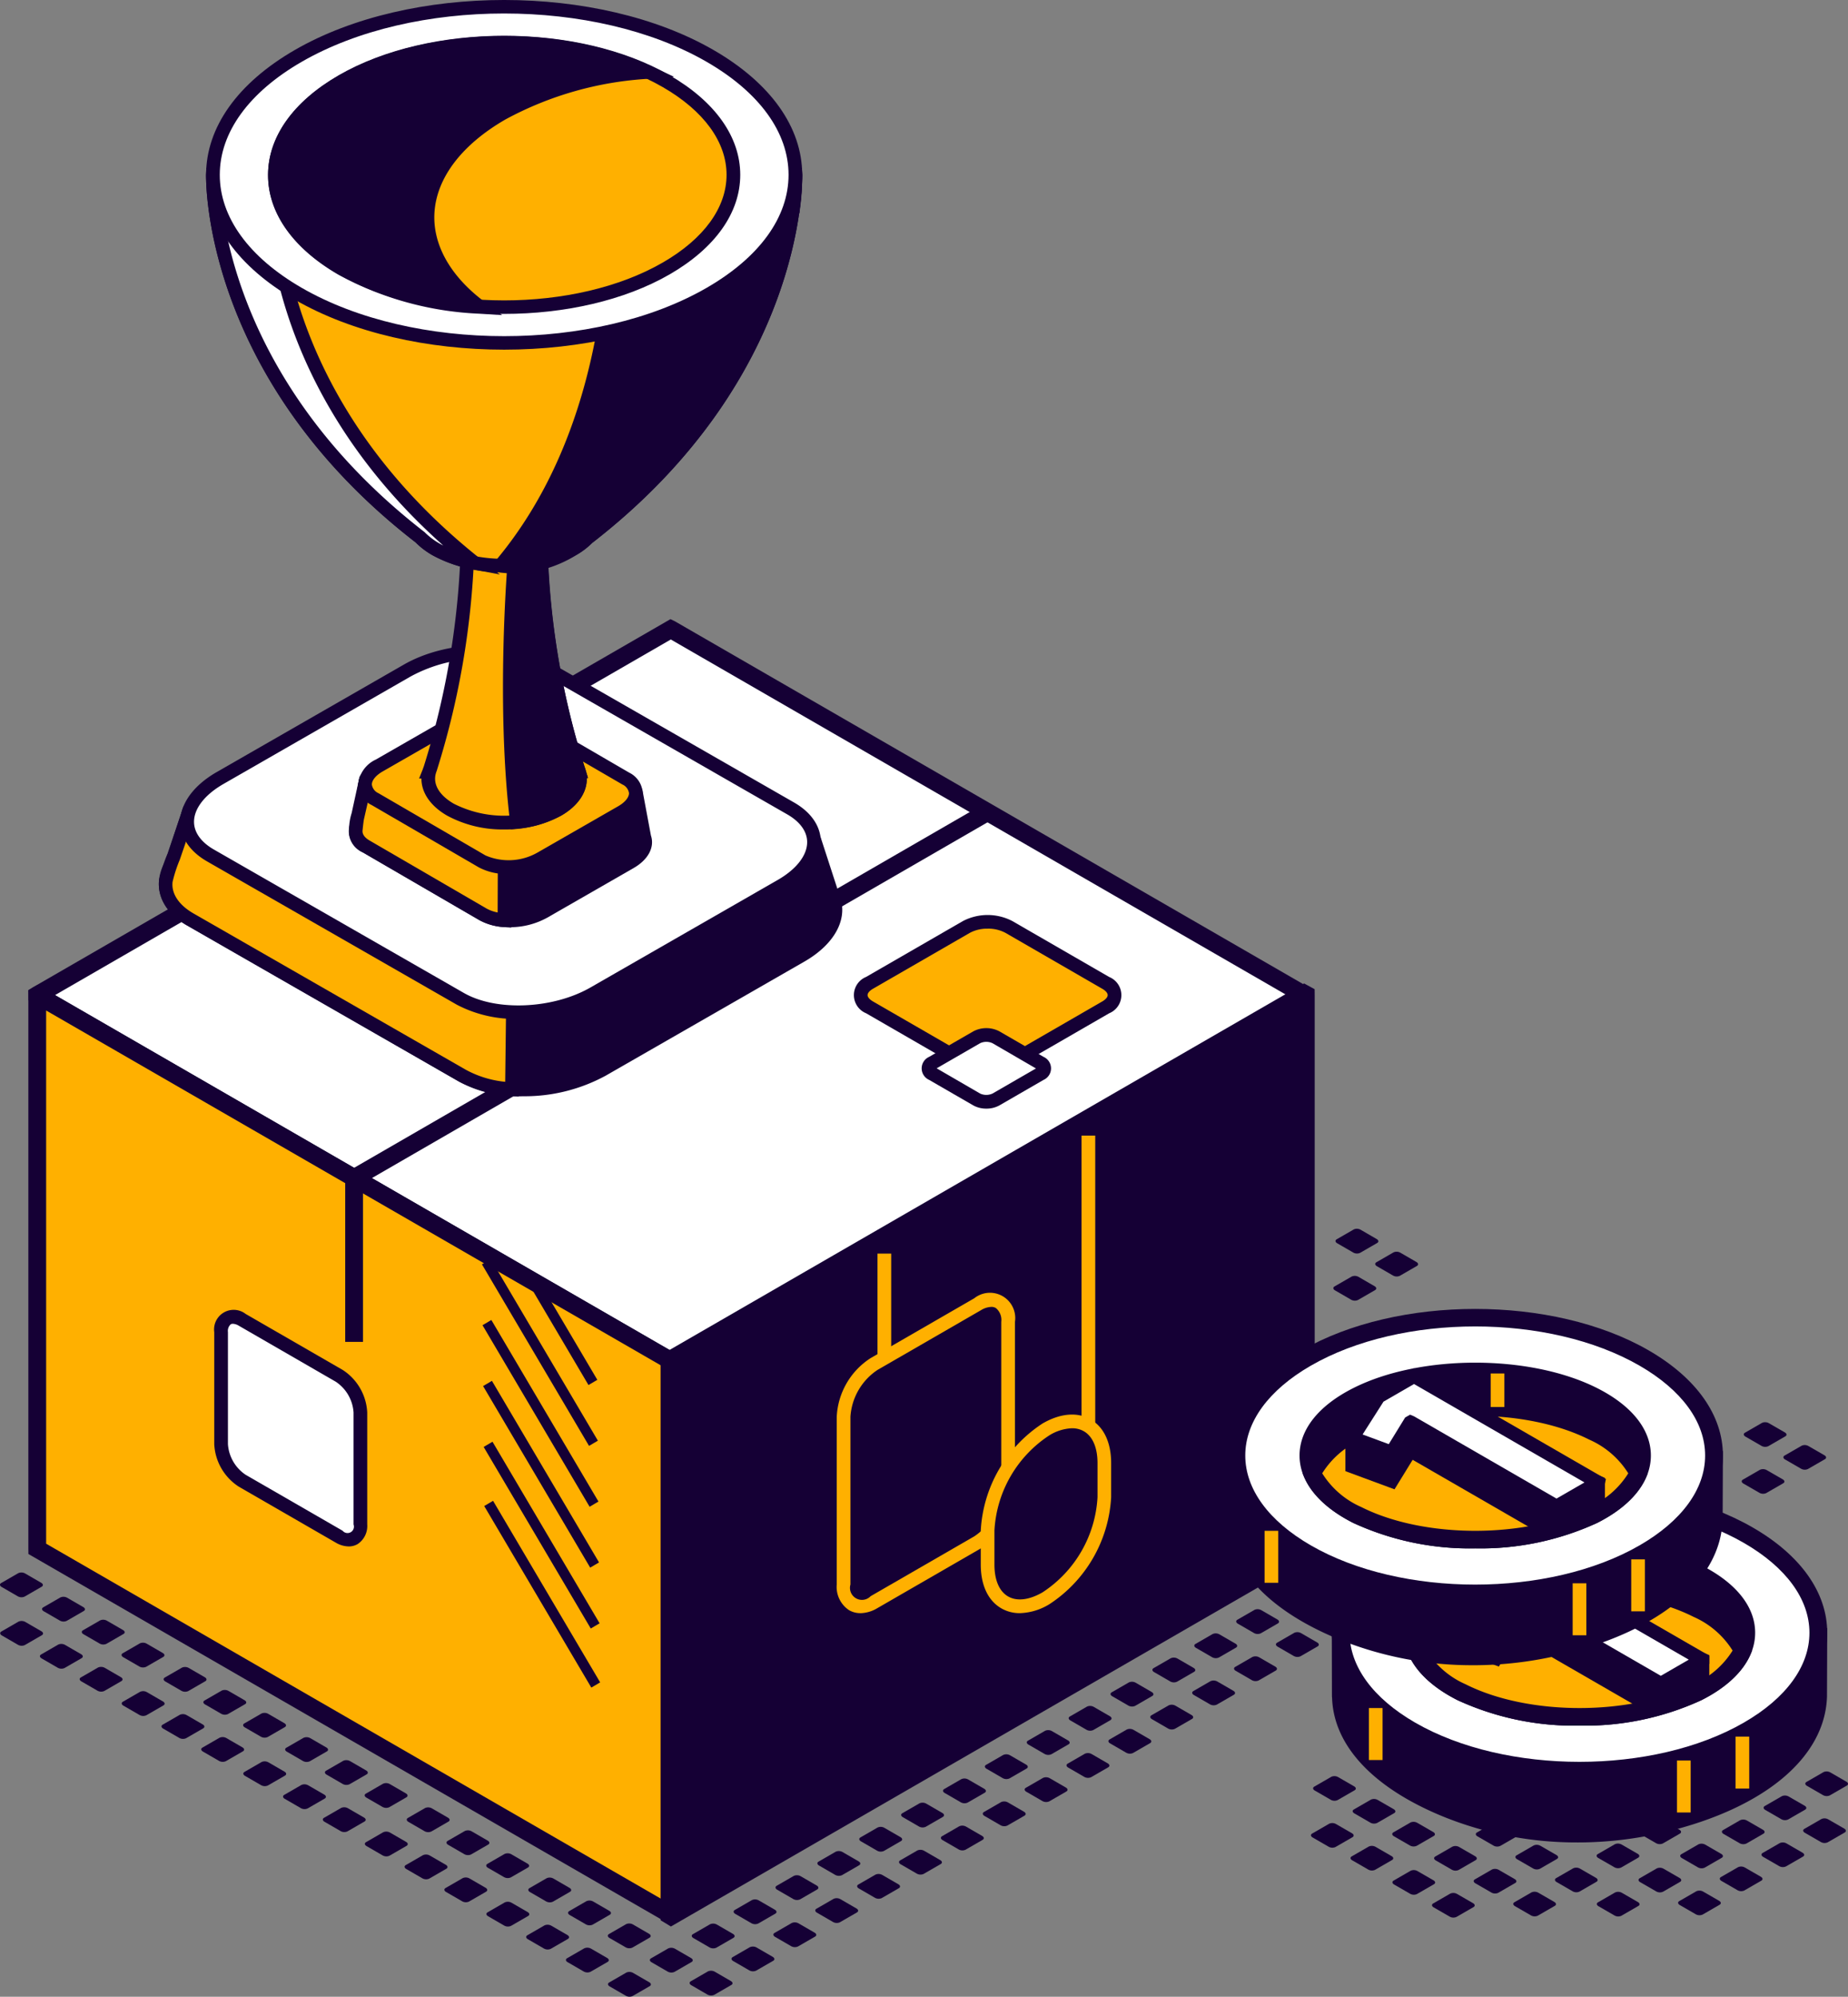 <svg id="Group_1069" data-name="Group 1069" xmlns="http://www.w3.org/2000/svg" xmlns:xlink="http://www.w3.org/1999/xlink" width="237.944" height="257.042" viewBox="0 0 237.944 257.042">
  <rect x="0" y="0" width="237.944" height="257.042" fill="#808080" stroke="none"/>
  <defs>
    <clipPath id="clip-path">
      <rect id="Rectangle_668" data-name="Rectangle 668" width="237.944" height="257.042" fill="none"/>
    </clipPath>
  </defs>
  <g id="Group_1068" data-name="Group 1068" clip-path="url(#clip-path)">
    <path id="Path_1283" data-name="Path 1283" d="M364.645,487.713l-2.19,1.264a.973.973,0,0,1-.875-.036l-2.064-1.192c-.26-.15-.288-.376-.063-.505l2.19-1.264a.974.974,0,0,1,.876.036l2.064,1.192c.259.15.288.376.064.505" transform="translate(-190.228 -257.251)" fill="#150035"/>
    <path id="Path_1284" data-name="Path 1284" d="M364.064,500.552l-2.19,1.264a.974.974,0,0,1-.876-.036l-2.064-1.192c-.259-.15-.287-.376-.063-.505l2.19-1.264a.974.974,0,0,1,.876.036L364,500.046c.259.15.287.376.063.506" transform="translate(-189.921 -264.048)" fill="#150035"/>
    <path id="Path_1285" data-name="Path 1285" d="M375.473,493.965l-2.19,1.264a.975.975,0,0,1-.876-.036L370.344,494c-.259-.15-.288-.376-.063-.505l2.19-1.264a.974.974,0,0,1,.876.036l2.064,1.192c.259.15.288.376.063.505" transform="translate(-195.961 -260.561)" fill="#150035"/>
    <path id="Path_1286" data-name="Path 1286" d="M374.892,506.8l-2.19,1.264a.974.974,0,0,1-.876-.036l-2.064-1.192c-.259-.15-.287-.376-.063-.505l2.19-1.264a.974.974,0,0,1,.876.036l2.064,1.191c.259.15.288.376.063.506" transform="translate(-195.654 -267.358)" fill="#150035"/>
    <path id="Path_1287" data-name="Path 1287" d="M386.3,500.217l-2.19,1.264a.973.973,0,0,1-.876-.036l-2.064-1.191c-.259-.15-.288-.376-.063-.505l2.19-1.264a.974.974,0,0,1,.876.036l2.064,1.191c.259.15.287.376.063.506" transform="translate(-201.694 -263.871)" fill="#150035"/>
    <path id="Path_1288" data-name="Path 1288" d="M386.351,513.42l-2.19,1.264a.975.975,0,0,1-.876-.036l-2.064-1.192c-.259-.15-.288-.376-.063-.506l2.19-1.264a.972.972,0,0,1,.876.036l2.064,1.191c.259.15.288.376.063.506" transform="translate(-201.72 -270.861)" fill="#150035"/>
    <path id="Path_1289" data-name="Path 1289" d="M397.76,506.832l-2.19,1.264a.972.972,0,0,1-.876-.036l-2.064-1.191c-.259-.15-.288-.376-.063-.506l2.19-1.264a.974.974,0,0,1,.876.036l2.064,1.192c.259.15.287.376.063.505" transform="translate(-207.761 -267.373)" fill="#150035"/>
    <path id="Path_1290" data-name="Path 1290" d="M409.169,500.246l-2.19,1.264a.974.974,0,0,1-.876-.036l-2.064-1.192c-.259-.15-.287-.376-.063-.505l2.19-1.264a.974.974,0,0,1,.876.036l2.064,1.191c.259.15.287.376.063.506" transform="translate(-213.801 -263.886)" fill="#150035"/>
    <path id="Path_1291" data-name="Path 1291" d="M397.18,519.671l-2.19,1.264a.973.973,0,0,1-.876-.036l-2.064-1.191c-.259-.15-.288-.376-.063-.505l2.19-1.264a.972.972,0,0,1,.876.036l2.064,1.191c.259.15.288.376.063.506" transform="translate(-207.454 -274.17)" fill="#150035"/>
    <path id="Path_1292" data-name="Path 1292" d="M408.588,513.084l-2.19,1.265a.972.972,0,0,1-.875-.037l-2.064-1.191c-.259-.15-.287-.376-.063-.505l2.19-1.264a.974.974,0,0,1,.876.036l2.064,1.192c.259.15.288.376.063.506" transform="translate(-213.494 -270.683)" fill="#150035"/>
    <path id="Path_1293" data-name="Path 1293" d="M420,506.5l-2.19,1.264a.974.974,0,0,1-.875-.036l-2.064-1.192c-.259-.15-.288-.376-.063-.505l2.189-1.264a.974.974,0,0,1,.876.036l2.064,1.192c.259.15.288.376.063.505" transform="translate(-219.533 -267.196)" fill="#150035"/>
    <path id="Path_1294" data-name="Path 1294" d="M419.417,519.336l-2.19,1.264a.974.974,0,0,1-.876-.036l-2.064-1.192c-.259-.15-.288-.376-.063-.505l2.19-1.264a.974.974,0,0,1,.876.036l2.064,1.191c.259.15.288.376.063.506" transform="translate(-219.227 -273.993)" fill="#150035"/>
    <path id="Path_1295" data-name="Path 1295" d="M430.825,512.749l-2.19,1.264a.974.974,0,0,1-.876-.036l-2.064-1.192c-.26-.15-.288-.376-.063-.505l2.19-1.264a.974.974,0,0,1,.876.036l2.064,1.192c.259.149.287.376.063.505" transform="translate(-225.267 -270.506)" fill="#150035"/>
    <path id="Path_1296" data-name="Path 1296" d="M442.233,506.163l-2.19,1.264a.972.972,0,0,1-.876-.036L437.1,506.2c-.259-.15-.288-.376-.063-.505l2.19-1.264a.972.972,0,0,1,.876.036l2.064,1.191c.259.15.288.376.063.506" transform="translate(-231.307 -267.019)" fill="#150035"/>
    <path id="Path_1297" data-name="Path 1297" d="M453.642,499.576l-2.19,1.264a.973.973,0,0,1-.876-.036l-2.064-1.192c-.259-.15-.287-.376-.063-.506l2.19-1.264a.974.974,0,0,1,.876.037l2.064,1.191c.259.15.288.376.063.506" transform="translate(-237.347 -263.531)" fill="#150035"/>
    <path id="Path_1298" data-name="Path 1298" d="M442.284,519.365l-2.19,1.264a.97.97,0,0,1-.875-.036l-2.064-1.192c-.259-.15-.288-.376-.063-.505l2.19-1.264a.974.974,0,0,1,.876.036l2.064,1.192c.259.15.287.376.063.505" transform="translate(-231.334 -274.009)" fill="#150035"/>
    <path id="Path_1299" data-name="Path 1299" d="M453.692,512.778l-2.19,1.264a.974.974,0,0,1-.876-.036l-2.064-1.192c-.259-.15-.288-.376-.063-.505l2.19-1.264a.974.974,0,0,1,.876.036l2.064,1.191c.259.15.288.376.063.506" transform="translate(-237.373 -270.521)" fill="#150035"/>
    <path id="Path_1300" data-name="Path 1300" d="M465.1,506.192l-2.19,1.264a.974.974,0,0,1-.876-.036l-2.064-1.192c-.259-.15-.288-.375-.063-.505l2.19-1.264a.974.974,0,0,1,.876.036l2.064,1.192c.259.15.287.376.063.505" transform="translate(-243.414 -267.034)" fill="#150035"/>
    <path id="Path_1301" data-name="Path 1301" d="M476.509,499.6l-2.19,1.264a.974.974,0,0,1-.876-.037l-2.064-1.191c-.259-.15-.288-.376-.063-.505l2.19-1.264a.973.973,0,0,1,.876.036l2.064,1.191c.259.15.287.376.063.506" transform="translate(-249.454 -263.547)" fill="#150035"/>
    <path id="Path_1302" data-name="Path 1302" d="M487.918,493.019l-2.19,1.264a.971.971,0,0,1-.875-.036l-2.064-1.191c-.259-.15-.288-.376-.063-.506l2.19-1.264a.973.973,0,0,1,.876.036l2.064,1.191c.259.15.288.376.063.506" transform="translate(-255.494 -260.06)" fill="#150035"/>
    <path id="Path_1303" data-name="Path 1303" d="M499.326,486.432l-2.19,1.264a.974.974,0,0,1-.876-.036l-2.064-1.192c-.259-.15-.288-.376-.063-.505l2.19-1.264a.974.974,0,0,1,.876.036l2.064,1.192c.259.15.288.376.063.505" transform="translate(-261.534 -256.573)" fill="#150035"/>
    <path id="Path_1304" data-name="Path 1304" d="M464.521,519.03l-2.19,1.264a.975.975,0,0,1-.876-.036l-2.064-1.192c-.259-.15-.288-.376-.063-.505l2.19-1.264a.974.974,0,0,1,.876.036l2.064,1.191c.259.15.287.376.063.506" transform="translate(-243.107 -273.831)" fill="#150035"/>
    <path id="Path_1305" data-name="Path 1305" d="M475.929,512.444l-2.19,1.264a.974.974,0,0,1-.876-.037L470.8,512.48c-.259-.15-.288-.376-.063-.505l2.19-1.264a.974.974,0,0,1,.876.036l2.064,1.191c.259.15.288.376.063.506" transform="translate(-249.147 -270.344)" fill="#150035"/>
    <path id="Path_1306" data-name="Path 1306" d="M487.337,505.857l-2.19,1.264a.972.972,0,0,1-.876-.036l-2.064-1.191c-.259-.15-.287-.376-.063-.505l2.19-1.264a.972.972,0,0,1,.876.036l2.064,1.192c.259.149.287.376.063.505" transform="translate(-255.187 -266.857)" fill="#150035"/>
    <path id="Path_1307" data-name="Path 1307" d="M498.746,499.27l-2.19,1.264a.974.974,0,0,1-.876-.036l-2.064-1.192c-.259-.15-.287-.376-.063-.505l2.19-1.264a.974.974,0,0,1,.876.036l2.064,1.191c.259.15.288.376.063.506" transform="translate(-261.227 -263.37)" fill="#150035"/>
    <path id="Path_1308" data-name="Path 1308" d="M482.5,390.891l-2.19,1.264a.975.975,0,0,1-.876-.036l-2.064-1.192c-.259-.15-.287-.376-.063-.506l2.19-1.264a.974.974,0,0,1,.876.036l2.064,1.191c.259.15.288.376.063.506" transform="translate(-252.627 -205.989)" fill="#150035"/>
    <path id="Path_1309" data-name="Path 1309" d="M481.923,403.729l-2.19,1.264a.973.973,0,0,1-.875-.036l-2.064-1.192c-.259-.15-.288-.375-.063-.505l2.19-1.264a.974.974,0,0,1,.876.036l2.064,1.192c.259.15.288.376.063.505" transform="translate(-252.32 -212.786)" fill="#150035"/>
    <path id="Path_1310" data-name="Path 1310" d="M493.332,397.143l-2.19,1.264a.975.975,0,0,1-.876-.036l-2.064-1.192c-.259-.15-.287-.376-.063-.505l2.19-1.264a.972.972,0,0,1,.876.036l2.064,1.191c.259.15.287.376.063.506" transform="translate(-258.36 -209.299)" fill="#150035"/>
    <path id="Path_1311" data-name="Path 1311" d="M5.368,432.021l-2.2,1.27a.978.978,0,0,1-.879-.037l-2.073-1.2c-.261-.15-.289-.377-.063-.508l2.2-1.27a.977.977,0,0,1,.879.037l2.073,1.2c.26.15.288.377.063.508" transform="translate(0 -227.761)" fill="#150035"/>
    <path id="Path_1312" data-name="Path 1312" d="M16.878,438.666l-2.2,1.27a.977.977,0,0,1-.879-.037l-2.073-1.2c-.261-.15-.289-.377-.064-.508l2.2-1.27a.978.978,0,0,1,.88.037l2.073,1.2c.26.15.288.377.063.508" transform="translate(-6.094 -231.279)" fill="#150035"/>
    <path id="Path_1313" data-name="Path 1313" d="M5.419,445.283l-2.2,1.27a.979.979,0,0,1-.88-.037l-2.073-1.2c-.261-.15-.289-.377-.063-.508l2.2-1.27a.978.978,0,0,1,.88.037l2.073,1.2c.26.15.288.377.063.508" transform="translate(-0.027 -234.782)" fill="#150035"/>
    <path id="Path_1314" data-name="Path 1314" d="M27.754,444.946l-2.2,1.27a.979.979,0,0,1-.88-.037l-2.073-1.2c-.261-.151-.289-.378-.064-.508l2.2-1.27a.979.979,0,0,1,.879.037l2.073,1.2c.26.15.288.377.063.508" transform="translate(-11.852 -234.604)" fill="#150035"/>
    <path id="Path_1315" data-name="Path 1315" d="M16.295,451.562l-2.2,1.27a.977.977,0,0,1-.879-.037l-2.073-1.2c-.26-.15-.289-.377-.064-.507l2.2-1.271a.979.979,0,0,1,.879.037l2.073,1.2c.26.15.288.378.063.508" transform="translate(-5.785 -238.107)" fill="#150035"/>
    <path id="Path_1316" data-name="Path 1316" d="M38.631,451.225l-2.2,1.27a.979.979,0,0,1-.879-.036l-2.073-1.2c-.261-.151-.289-.378-.064-.508l2.2-1.27a.978.978,0,0,1,.88.036l2.073,1.2c.26.151.288.378.063.508" transform="translate(-17.611 -237.928)" fill="#150035"/>
    <path id="Path_1317" data-name="Path 1317" d="M27.172,457.842l-2.2,1.27a.978.978,0,0,1-.879-.037l-2.073-1.2c-.261-.151-.289-.378-.064-.508l2.2-1.27a.98.98,0,0,1,.88.037l2.073,1.2c.26.15.288.377.063.508" transform="translate(-11.544 -241.431)" fill="#150035"/>
    <path id="Path_1318" data-name="Path 1318" d="M50.141,457.871l-2.2,1.27a.977.977,0,0,1-.879-.037l-2.073-1.2c-.26-.15-.289-.377-.063-.508l2.2-1.27a.978.978,0,0,1,.88.037l2.073,1.2c.26.15.288.377.063.508" transform="translate(-23.705 -241.447)" fill="#150035"/>
    <path id="Path_1319" data-name="Path 1319" d="M38.681,464.487l-2.2,1.27a.978.978,0,0,1-.88-.037l-2.073-1.2c-.26-.15-.288-.377-.063-.508l2.2-1.27a.977.977,0,0,1,.879.036l2.073,1.2c.26.15.288.377.063.508" transform="translate(-17.638 -244.95)" fill="#150035"/>
    <path id="Path_1320" data-name="Path 1320" d="M61.017,464.15l-2.2,1.27a.978.978,0,0,1-.879-.037l-2.073-1.2c-.26-.15-.289-.377-.063-.507l2.2-1.27a.976.976,0,0,1,.879.037l2.073,1.2c.26.15.288.378.063.508" transform="translate(-29.463 -244.771)" fill="#150035"/>
    <path id="Path_1321" data-name="Path 1321" d="M49.558,470.766l-2.2,1.27a.977.977,0,0,1-.879-.037l-2.073-1.2c-.26-.15-.289-.377-.063-.508l2.2-1.27a.977.977,0,0,1,.879.037l2.073,1.2c.26.15.288.377.063.508" transform="translate(-23.396 -248.274)" fill="#150035"/>
    <path id="Path_1322" data-name="Path 1322" d="M71.894,470.43l-2.2,1.27a.979.979,0,0,1-.88-.037l-2.073-1.2c-.261-.151-.289-.378-.063-.508l2.2-1.271a.98.98,0,0,1,.88.037l2.073,1.2c.26.15.288.377.063.508" transform="translate(-35.221 -248.096)" fill="#150035"/>
    <path id="Path_1323" data-name="Path 1323" d="M60.435,477.046l-2.2,1.27a.979.979,0,0,1-.88-.037l-2.073-1.2c-.261-.151-.289-.378-.064-.508l2.2-1.27a.98.98,0,0,1,.88.037l2.073,1.2c.26.15.288.377.063.508" transform="translate(-29.155 -251.599)" fill="#150035"/>
    <path id="Path_1324" data-name="Path 1324" d="M83.4,477.075l-2.2,1.27a.977.977,0,0,1-.879-.037l-2.073-1.2c-.261-.15-.289-.377-.064-.508l2.2-1.27a.978.978,0,0,1,.88.037l2.073,1.2c.261.15.289.377.064.508" transform="translate(-41.315 -251.614)" fill="#150035"/>
    <path id="Path_1325" data-name="Path 1325" d="M71.944,483.691l-2.2,1.27a.979.979,0,0,1-.88-.037l-2.073-1.2c-.261-.151-.289-.378-.064-.508l2.2-1.271a.979.979,0,0,1,.879.037l2.073,1.2c.26.15.288.378.063.508" transform="translate(-35.248 -255.117)" fill="#150035"/>
    <path id="Path_1326" data-name="Path 1326" d="M94.28,483.355l-2.2,1.27a.977.977,0,0,1-.88-.036l-2.073-1.2c-.26-.15-.288-.377-.063-.508l2.2-1.27a.978.978,0,0,1,.88.037l2.073,1.2c.26.15.288.378.063.508" transform="translate(-47.074 -254.939)" fill="#150035"/>
    <path id="Path_1327" data-name="Path 1327" d="M82.821,489.971l-2.2,1.27a.977.977,0,0,1-.879-.037l-2.073-1.2c-.261-.15-.289-.377-.064-.508l2.2-1.27a.978.978,0,0,1,.88.037l2.073,1.2c.26.15.288.377.063.508" transform="translate(-41.007 -258.442)" fill="#150035"/>
    <path id="Path_1328" data-name="Path 1328" d="M105.156,489.634l-2.2,1.27a.978.978,0,0,1-.88-.037l-2.073-1.2c-.26-.151-.288-.378-.063-.508l2.2-1.27a.979.979,0,0,1,.879.037l2.073,1.2c.26.15.288.377.063.508" transform="translate(-52.832 -258.263)" fill="#150035"/>
    <path id="Path_1329" data-name="Path 1329" d="M93.7,496.251l-2.2,1.27a.978.978,0,0,1-.88-.037l-2.073-1.2c-.26-.151-.288-.378-.063-.508l2.2-1.27a.98.98,0,0,1,.88.037l2.073,1.2c.26.15.288.377.063.508" transform="translate(-46.765 -261.767)" fill="#150035"/>
    <path id="Path_1330" data-name="Path 1330" d="M116.667,496.279l-2.2,1.27a.98.98,0,0,1-.88-.036l-2.073-1.2c-.261-.15-.289-.378-.063-.508l2.2-1.27a.978.978,0,0,1,.88.036l2.073,1.2c.26.151.288.378.063.508" transform="translate(-58.926 -261.782)" fill="#150035"/>
    <path id="Path_1331" data-name="Path 1331" d="M105.208,502.9l-2.2,1.27a.979.979,0,0,1-.88-.037l-2.073-1.2c-.261-.151-.289-.378-.063-.508l2.2-1.27a.98.98,0,0,1,.88.037l2.073,1.2c.26.15.288.377.063.508" transform="translate(-52.859 -265.285)" fill="#150035"/>
    <path id="Path_1332" data-name="Path 1332" d="M127.543,502.559l-2.2,1.27a.977.977,0,0,1-.879-.037l-2.073-1.2c-.261-.15-.288-.377-.063-.508l2.2-1.27a.977.977,0,0,1,.879.037l2.074,1.2c.26.15.288.377.063.508" transform="translate(-64.684 -265.106)" fill="#150035"/>
    <path id="Path_1333" data-name="Path 1333" d="M116.084,509.175l-2.2,1.27a.979.979,0,0,1-.88-.037l-2.073-1.2c-.261-.15-.289-.377-.064-.508l2.2-1.27a.978.978,0,0,1,.88.037l2.073,1.2c.26.15.288.377.063.508" transform="translate(-58.617 -268.609)" fill="#150035"/>
    <path id="Path_1334" data-name="Path 1334" d="M138.42,508.839l-2.2,1.27a.977.977,0,0,1-.88-.036l-2.073-1.2c-.261-.15-.289-.377-.064-.508l2.2-1.27a.977.977,0,0,1,.879.037l2.073,1.2c.26.15.288.377.063.508" transform="translate(-70.443 -268.431)" fill="#150035"/>
    <path id="Path_1335" data-name="Path 1335" d="M126.961,515.455l-2.2,1.27a.978.978,0,0,1-.879-.037l-2.073-1.2c-.26-.15-.289-.377-.064-.508l2.2-1.27a.977.977,0,0,1,.879.036l2.073,1.2c.26.15.288.378.063.508" transform="translate(-64.376 -271.934)" fill="#150035"/>
    <path id="Path_1336" data-name="Path 1336" d="M149.929,515.484l-2.2,1.27a.979.979,0,0,1-.88-.037l-2.073-1.2c-.26-.151-.288-.378-.063-.508l2.2-1.271a.98.98,0,0,1,.88.037l2.073,1.2c.26.15.288.378.063.508" transform="translate(-76.537 -271.949)" fill="#150035"/>
    <path id="Path_1337" data-name="Path 1337" d="M138.47,522.1l-2.2,1.27a.978.978,0,0,1-.88-.037l-2.073-1.2c-.26-.151-.288-.378-.063-.508l2.2-1.27a.98.98,0,0,1,.88.037l2.073,1.2c.26.15.288.377.063.508" transform="translate(-70.47 -275.452)" fill="#150035"/>
    <path id="Path_1338" data-name="Path 1338" d="M160.806,521.764l-2.2,1.27a.977.977,0,0,1-.879-.037l-2.073-1.2c-.261-.15-.289-.377-.063-.508l2.2-1.27a.979.979,0,0,1,.88.037l2.073,1.2c.26.15.288.377.063.508" transform="translate(-82.295 -275.274)" fill="#150035"/>
    <path id="Path_1339" data-name="Path 1339" d="M149.346,528.38l-2.2,1.27a.979.979,0,0,1-.88-.037l-2.073-1.2c-.26-.15-.288-.377-.063-.508l2.2-1.27a.977.977,0,0,1,.879.037l2.073,1.2c.26.15.288.377.063.508" transform="translate(-76.228 -278.777)" fill="#150035"/>
    <path id="Path_1340" data-name="Path 1340" d="M171.683,528.043l-2.2,1.27a.977.977,0,0,1-.879-.037l-2.073-1.2c-.26-.15-.288-.377-.063-.508l2.2-1.27a.976.976,0,0,1,.879.036l2.073,1.2c.26.15.288.377.063.508" transform="translate(-88.054 -278.599)" fill="#150035"/>
    <path id="Path_1341" data-name="Path 1341" d="M160.223,534.659l-2.2,1.27a.977.977,0,0,1-.879-.037l-2.073-1.2c-.26-.15-.289-.377-.063-.508l2.2-1.27a.977.977,0,0,1,.879.037l2.073,1.2c.26.15.288.377.063.508" transform="translate(-81.987 -282.101)" fill="#150035"/>
    <path id="Path_1342" data-name="Path 1342" d="M183.193,534.688l-2.2,1.27a.978.978,0,0,1-.88-.037l-2.073-1.2c-.261-.151-.289-.378-.064-.508l2.2-1.27a.979.979,0,0,1,.879.037l2.073,1.2c.26.15.288.377.063.508" transform="translate(-94.147 -282.117)" fill="#150035"/>
    <path id="Path_1343" data-name="Path 1343" d="M171.734,541.3l-2.2,1.27a.978.978,0,0,1-.879-.037l-2.073-1.2c-.261-.151-.289-.378-.064-.508l2.2-1.27a.977.977,0,0,1,.879.037l2.074,1.2c.26.15.288.377.063.508" transform="translate(-88.081 -285.62)" fill="#150035"/>
    <path id="Path_1344" data-name="Path 1344" d="M194.652,528.072l-2.2,1.27a.98.98,0,0,1-.88-.036l-2.073-1.2c-.261-.151-.289-.378-.064-.508l2.2-1.271a.979.979,0,0,1,.879.037l2.073,1.2c.26.15.288.378.063.508" transform="translate(-100.214 -278.614)" fill="#150035"/>
    <path id="Path_1345" data-name="Path 1345" d="M206.111,521.457l-2.2,1.27a.978.978,0,0,1-.88-.037l-2.073-1.2c-.26-.15-.288-.377-.063-.508l2.2-1.27a.977.977,0,0,1,.879.037l2.073,1.2c.26.151.288.378.063.508" transform="translate(-106.282 -275.112)" fill="#150035"/>
    <path id="Path_1346" data-name="Path 1346" d="M217.57,514.84l-2.2,1.27a.978.978,0,0,1-.88-.037l-2.073-1.2c-.26-.15-.288-.377-.063-.508l2.2-1.27a.976.976,0,0,1,.879.036l2.073,1.2c.26.15.288.377.063.508" transform="translate(-112.349 -271.608)" fill="#150035"/>
    <path id="Path_1347" data-name="Path 1347" d="M229.03,508.224l-2.2,1.27a.976.976,0,0,1-.879-.036l-2.073-1.2c-.261-.15-.289-.377-.064-.508l2.2-1.27a.977.977,0,0,1,.879.037l2.073,1.2c.26.15.288.377.063.508" transform="translate(-118.415 -268.105)" fill="#150035"/>
    <path id="Path_1348" data-name="Path 1348" d="M240.49,501.608l-2.2,1.27a.977.977,0,0,1-.879-.037l-2.073-1.2c-.261-.15-.289-.377-.063-.508l2.2-1.27a.977.977,0,0,1,.879.037l2.073,1.2c.26.15.288.377.063.508" transform="translate(-124.483 -264.603)" fill="#150035"/>
    <path id="Path_1349" data-name="Path 1349" d="M251.949,494.992l-2.2,1.27a.977.977,0,0,1-.879-.037l-2.073-1.2c-.26-.15-.289-.377-.064-.508l2.2-1.27a.978.978,0,0,1,.879.037l2.073,1.2c.26.15.288.377.063.508" transform="translate(-130.55 -261.1)" fill="#150035"/>
    <path id="Path_1350" data-name="Path 1350" d="M263.408,488.376l-2.2,1.27a.978.978,0,0,1-.88-.037l-2.073-1.2c-.261-.15-.289-.377-.064-.507l2.2-1.271a.978.978,0,0,1,.88.037l2.073,1.2c.26.15.288.378.063.508" transform="translate(-136.617 -257.597)" fill="#150035"/>
    <path id="Path_1351" data-name="Path 1351" d="M274.867,481.76l-2.2,1.27a.979.979,0,0,1-.88-.037l-2.073-1.2c-.261-.151-.289-.378-.064-.508l2.2-1.27a.976.976,0,0,1,.879.037l2.073,1.2c.26.15.288.378.063.508" transform="translate(-142.684 -254.095)" fill="#150035"/>
    <path id="Path_1352" data-name="Path 1352" d="M286.326,475.144l-2.2,1.27a.977.977,0,0,1-.879-.037l-2.073-1.2c-.26-.151-.288-.378-.063-.508l2.2-1.27a.979.979,0,0,1,.879.037l2.073,1.2c.261.15.289.377.064.508" transform="translate(-148.751 -250.592)" fill="#150035"/>
    <path id="Path_1353" data-name="Path 1353" d="M297.787,468.528l-2.2,1.27a.978.978,0,0,1-.88-.037l-2.073-1.2c-.26-.151-.288-.378-.063-.508l2.2-1.271a.979.979,0,0,1,.879.037l2.073,1.2c.26.15.288.377.063.508" transform="translate(-154.818 -247.089)" fill="#150035"/>
    <path id="Path_1354" data-name="Path 1354" d="M309.246,461.912l-2.2,1.27a.977.977,0,0,1-.879-.037l-2.073-1.2c-.261-.15-.289-.377-.063-.508l2.2-1.27a.977.977,0,0,1,.879.036l2.073,1.2c.26.15.288.377.063.508" transform="translate(-160.885 -243.586)" fill="#150035"/>
    <path id="Path_1355" data-name="Path 1355" d="M320.7,455.3l-2.2,1.27a.977.977,0,0,1-.879-.037l-2.073-1.2c-.26-.15-.289-.377-.063-.508l2.2-1.27a.978.978,0,0,1,.88.037l2.073,1.2c.26.15.288.377.063.508" transform="translate(-166.952 -240.083)" fill="#150035"/>
    <path id="Path_1356" data-name="Path 1356" d="M332.164,448.68l-2.2,1.27a.978.978,0,0,1-.879-.037l-2.073-1.2c-.26-.15-.289-.377-.064-.508l2.2-1.27a.977.977,0,0,1,.879.037l2.073,1.2c.26.15.288.377.063.508" transform="translate(-173.019 -236.581)" fill="#150035"/>
    <path id="Path_1357" data-name="Path 1357" d="M343.624,442.063l-2.2,1.27a.978.978,0,0,1-.88-.037l-2.073-1.2c-.261-.15-.289-.377-.064-.508l2.2-1.27a.977.977,0,0,1,.879.036l2.073,1.2c.26.15.288.378.063.508" transform="translate(-179.086 -233.077)" fill="#150035"/>
    <path id="Path_1358" data-name="Path 1358" d="M194.07,540.968l-2.2,1.27a.979.979,0,0,1-.879-.037l-2.073-1.2c-.261-.15-.289-.377-.064-.508l2.2-1.27a.978.978,0,0,1,.88.037l2.073,1.2c.261.151.289.378.064.508" transform="translate(-99.906 -285.442)" fill="#150035"/>
    <path id="Path_1359" data-name="Path 1359" d="M205.528,534.352l-2.2,1.27a.978.978,0,0,1-.879-.037l-2.073-1.2c-.26-.15-.288-.377-.063-.508l2.2-1.27a.979.979,0,0,1,.88.037l2.073,1.2c.261.151.289.378.064.508" transform="translate(-105.973 -281.939)" fill="#150035"/>
    <path id="Path_1360" data-name="Path 1360" d="M216.987,527.736l-2.2,1.27a.978.978,0,0,1-.879-.037l-2.073-1.2c-.26-.15-.288-.377-.063-.508l2.2-1.27a.98.98,0,0,1,.88.037l2.073,1.2c.26.15.288.377.063.508" transform="translate(-112.04 -278.436)" fill="#150035"/>
    <path id="Path_1361" data-name="Path 1361" d="M228.447,521.12l-2.2,1.27a.977.977,0,0,1-.879-.037l-2.073-1.2c-.26-.15-.289-.377-.063-.508l2.2-1.27a.977.977,0,0,1,.879.037l2.073,1.2c.26.15.288.377.063.508" transform="translate(-118.107 -274.933)" fill="#150035"/>
    <path id="Path_1362" data-name="Path 1362" d="M239.907,514.5l-2.2,1.27a.977.977,0,0,1-.879-.037l-2.073-1.2c-.26-.15-.289-.377-.063-.508l2.2-1.27a.977.977,0,0,1,.879.037l2.073,1.2c.26.15.288.378.063.508" transform="translate(-124.174 -271.43)" fill="#150035"/>
    <path id="Path_1363" data-name="Path 1363" d="M251.366,507.888l-2.2,1.27a.978.978,0,0,1-.879-.037l-2.073-1.2c-.261-.15-.289-.377-.064-.507l2.2-1.271a.978.978,0,0,1,.88.037l2.073,1.2c.26.15.288.378.063.508" transform="translate(-130.241 -267.928)" fill="#150035"/>
    <path id="Path_1364" data-name="Path 1364" d="M262.826,501.272l-2.2,1.27a.977.977,0,0,1-.879-.037l-2.073-1.2c-.261-.151-.289-.378-.064-.508l2.2-1.27a.98.98,0,0,1,.88.037l2.073,1.2c.26.15.288.377.063.508" transform="translate(-136.308 -264.425)" fill="#150035"/>
    <path id="Path_1365" data-name="Path 1365" d="M274.285,494.655l-2.2,1.27a.978.978,0,0,1-.879-.037l-2.073-1.2c-.261-.151-.289-.378-.064-.508l2.2-1.27a.979.979,0,0,1,.879.037l2.073,1.2c.26.15.288.377.063.508" transform="translate(-142.375 -260.922)" fill="#150035"/>
    <path id="Path_1366" data-name="Path 1366" d="M285.744,488.039l-2.2,1.27a.978.978,0,0,1-.88-.037l-2.073-1.2c-.26-.151-.288-.378-.063-.508l2.2-1.271a.98.98,0,0,1,.88.037l2.073,1.2c.26.15.288.378.063.508" transform="translate(-148.443 -257.419)" fill="#150035"/>
    <path id="Path_1367" data-name="Path 1367" d="M297.2,481.423l-2.2,1.27a.979.979,0,0,1-.879-.036l-2.073-1.2c-.26-.151-.288-.378-.063-.508l2.2-1.27a.977.977,0,0,1,.879.036l2.073,1.2c.26.151.288.378.063.508" transform="translate(-154.509 -253.916)" fill="#150035"/>
    <path id="Path_1368" data-name="Path 1368" d="M308.663,474.807l-2.2,1.27a.977.977,0,0,1-.879-.037l-2.073-1.2c-.26-.15-.289-.377-.063-.508l2.2-1.27a.978.978,0,0,1,.879.037l2.073,1.2c.26.15.288.377.063.508" transform="translate(-160.577 -250.413)" fill="#150035"/>
    <path id="Path_1369" data-name="Path 1369" d="M320.122,468.191l-2.2,1.27a.979.979,0,0,1-.88-.037l-2.073-1.2c-.261-.15-.289-.377-.063-.508l2.2-1.27a.978.978,0,0,1,.88.037l2.073,1.2c.26.15.288.377.063.508" transform="translate(-166.643 -246.91)" fill="#150035"/>
    <path id="Path_1370" data-name="Path 1370" d="M331.582,461.575l-2.2,1.27a.978.978,0,0,1-.879-.037l-2.073-1.2c-.261-.15-.289-.377-.064-.508l2.2-1.27a.977.977,0,0,1,.879.036l2.073,1.2c.26.15.288.378.063.508" transform="translate(-172.711 -243.408)" fill="#150035"/>
    <path id="Path_1371" data-name="Path 1371" d="M343.04,454.959l-2.2,1.27a.977.977,0,0,1-.879-.037l-2.073-1.2c-.261-.151-.289-.378-.064-.508l2.2-1.27a.978.978,0,0,1,.88.036l2.073,1.2c.26.15.288.377.063.508" transform="translate(-178.777 -239.905)" fill="#150035"/>
    <path id="Path_1372" data-name="Path 1372" d="M354.5,448.343l-2.2,1.27a.978.978,0,0,1-.879-.037l-2.073-1.2c-.261-.151-.289-.378-.064-.508l2.2-1.27a.98.98,0,0,1,.88.037l2.073,1.2c.26.15.288.377.063.508" transform="translate(-184.845 -236.402)" fill="#150035"/>
    <path id="Path_1373" data-name="Path 1373" d="M370.793,337.986l-2.2,1.27a.977.977,0,0,1-.879-.037l-2.073-1.2c-.261-.15-.289-.377-.064-.508l2.2-1.27a.978.978,0,0,1,.879.037l2.073,1.2c.26.151.288.378.063.508" transform="translate(-193.47 -177.975)" fill="#150035"/>
    <path id="Path_1374" data-name="Path 1374" d="M381.668,344.266l-2.2,1.27a.978.978,0,0,1-.88-.037l-2.073-1.2c-.261-.15-.289-.377-.064-.508l2.2-1.27a.978.978,0,0,1,.88.037l2.073,1.2c.26.15.288.377.063.508" transform="translate(-199.229 -181.3)" fill="#150035"/>
    <path id="Path_1375" data-name="Path 1375" d="M370.21,350.882l-2.2,1.27a.978.978,0,0,1-.879-.037l-2.073-1.2c-.261-.151-.289-.378-.064-.508l2.2-1.27a.977.977,0,0,1,.88.036l2.073,1.2c.26.15.288.377.063.508" transform="translate(-193.162 -184.803)" fill="#150035"/>
    <path id="Path_1376" data-name="Path 1376" d="M173.343,219.254,91.8,266.331a.02.02,0,0,1-.021,0l-81.54-47.077a.02.02,0,0,1,0-.035l81.54-47.077a.02.02,0,0,1,.021,0l81.54,47.077a.02.02,0,0,1,0,.035" transform="translate(-5.418 -91.137)" fill="#fff"/>
    <path id="Path_1377" data-name="Path 1377" d="M90.432,266.242l-.624-.455-82-47.33-.01-1.313.549-.355,82.107-47.406.573.275L173.2,217.1l.01,1.313-.583.375ZM11.215,217.779l79.3,45.781,79.281-45.783L90.5,172Z" transform="translate(-4.129 -89.679)" fill="#150035"/>
    <path id="Path_1378" data-name="Path 1378" d="M91.74,390.606,10.2,343.529a.02.02,0,0,1-.01-.017V272.28a.02.02,0,0,1,.031-.018l81.54,47.077a.021.021,0,0,1,.01.018v71.232a.02.02,0,0,1-.031.018" transform="translate(-5.396 -144.145)" fill="#ffb000"/>
    <path id="Path_1379" data-name="Path 1379" d="M90.529,390.424l-.652-.319L7.765,342.7l-.01-.678V270.113l1.191-.673.594.36,82.077,47.385.01.68v71.869ZM10.047,341.373l79.288,45.776V318.5L10.047,272.735Z" transform="translate(-4.106 -142.652)" fill="#150035"/>
    <path id="Path_1380" data-name="Path 1380" d="M265.13,343.53l-81.54,47.077a.021.021,0,0,1-.031-.018V319.357a.021.021,0,0,1,.01-.018l81.54-47.077a.02.02,0,0,1,.031.017v71.232a.02.02,0,0,1-.01.018" transform="translate(-97.184 -144.145)" fill="#150035"/>
    <path id="Path_1381" data-name="Path 1381" d="M182.081,390.443l-1.32-.8-.011-.756V316.993l.539-.415,82.319-47.536,1.356.738.01.8v72.049l-.7.358Zm1.313-72.039v68.231l78.937-45.578V272.829Z" transform="translate(-95.696 -142.442)" fill="#150035"/>
    <path id="Path_1382" data-name="Path 1382" d="M240.107,367.312V325.859h1.762V362.1l2.43-3.177,2.165,1.862,3.712-4.992,2.642,2.264,3.612-5.546,2.29,2.163,3.49-5.559,2.27,2.4,1.9-2.32V310.669h1.762v39.164l-3.564,4.357-2.084-2.206-3.421,5.451-2.318-2.19-3.557,5.464-2.734-2.344-3.712,4.992-2.185-1.876Z" transform="translate(-127.122 -164.481)" fill="#ffb000"/>
    <path id="Path_1383" data-name="Path 1383" d="M248.081,386.835l-13.338,7.7c-2.167,1.251-3.924.237-3.924-2.265V370.679a8.67,8.67,0,0,1,3.924-6.8l13.338-7.7c2.167-1.251,3.924-.237,3.924,2.265v21.591a8.672,8.672,0,0,1-3.924,6.8" transform="translate(-122.205 -188.294)" fill="#150035"/>
    <path id="Path_1384" data-name="Path 1384" d="M232,394.961a2.893,2.893,0,0,1-1.461-.382,3.588,3.588,0,0,1-1.59-3.3v-21.59a9.518,9.518,0,0,1,4.364-7.56l13.339-7.7a3.253,3.253,0,0,1,5.245,3.029v21.59a9.517,9.517,0,0,1-4.364,7.56l-13.338,7.7a4.435,4.435,0,0,1-2.194.657m16.844-39.428a2.721,2.721,0,0,0-1.311.416l-13.338,7.7a7.834,7.834,0,0,0-3.483,6.035v21.59a1.546,1.546,0,0,0,2.6,1.5l13.339-7.7a7.834,7.834,0,0,0,3.483-6.035v-21.59a1.974,1.974,0,0,0-.709-1.777,1.152,1.152,0,0,0-.582-.143" transform="translate(-121.213 -187.299)" fill="#ffb000"/>
    <path id="Path_1385" data-name="Path 1385" d="M277.756,411.631h0c-4.149,2.4-7.512.454-7.512-4.337V402.9a16.6,16.6,0,0,1,7.512-13.011c4.149-2.4,7.513-.454,7.513,4.337v4.389a16.606,16.606,0,0,1-7.513,13.012" transform="translate(-143.078 -205.881)" fill="#150035"/>
    <path id="Path_1386" data-name="Path 1386" d="M273.41,412.545a4.718,4.718,0,0,1-2.4-.623c-1.7-.983-2.642-2.982-2.642-5.627v-4.39a17.6,17.6,0,0,1,7.952-13.774c2.289-1.325,4.49-1.512,6.194-.527s2.641,2.98,2.641,5.625v4.39a17.6,17.6,0,0,1-7.953,13.775,7.688,7.688,0,0,1-3.8,1.15m6.708-23.8a5.971,5.971,0,0,0-2.911.911,15.652,15.652,0,0,0-7.071,12.249v4.39c0,1.99.624,3.447,1.76,4.1s2.707.468,4.429-.525A15.657,15.657,0,0,0,283.4,397.62v-4.39c0-1.99-.624-3.445-1.76-4.1a2.981,2.981,0,0,0-1.519-.385" transform="translate(-142.087 -204.883)" fill="#ffb000"/>
    <rect id="Rectangle_654" data-name="Rectangle 654" width="1.322" height="15.229" transform="matrix(0.861, -0.508, 0.508, 0.861, 68.035, 165.185)" fill="#150035"/>
    <rect id="Rectangle_655" data-name="Rectangle 655" width="1.322" height="27.146" transform="matrix(0.861, -0.508, 0.508, 0.861, 62.053, 162.757)" fill="#150035"/>
    <rect id="Rectangle_656" data-name="Rectangle 656" width="1.322" height="27.145" transform="matrix(0.861, -0.508, 0.508, 0.861, 62.127, 170.594)" fill="#150035"/>
    <rect id="Rectangle_657" data-name="Rectangle 657" width="1.322" height="27.146" transform="matrix(0.861, -0.508, 0.508, 0.861, 62.201, 178.429)" fill="#150035"/>
    <rect id="Rectangle_658" data-name="Rectangle 658" width="1.322" height="27.147" transform="matrix(0.861, -0.508, 0.508, 0.861, 62.274, 186.266)" fill="#150035"/>
    <rect id="Rectangle_659" data-name="Rectangle 659" width="1.322" height="27.146" transform="matrix(0.861, -0.508, 0.508, 0.861, 62.346, 193.872)" fill="#150035"/>
    <path id="Path_1387" data-name="Path 1387" d="M267.069,263.19l-12.48,7.2a6.029,6.029,0,0,1-5.458,0l-12.48-7.2c-1.507-.87-1.507-2.281,0-3.151l12.48-7.2a6.032,6.032,0,0,1,5.458,0l12.48,7.2c1.507.871,1.507,2.281,0,3.151" transform="translate(-124.695 -133.515)" fill="#ffb000"/>
    <path id="Path_1388" data-name="Path 1388" d="M250.87,270.935a6.477,6.477,0,0,1-3.17-.767l-12.48-7.207a2.526,2.526,0,0,1,0-4.677l12.48-7.2a6.892,6.892,0,0,1,6.338,0l12.479,7.205a2.525,2.525,0,0,1,0,4.675l-12.479,7.205a6.458,6.458,0,0,1-3.168.769m0-18.867a4.7,4.7,0,0,0-2.289.537L236.1,259.81c-.432.249-.69.552-.69.812s.258.565.69.814l12.479,7.205a5.165,5.165,0,0,0,4.576,0l12.48-7.205c.432-.249.69-.554.69-.814s-.258-.563-.69-.81l-12.48-7.207a4.7,4.7,0,0,0-2.287-.537" transform="translate(-123.703 -132.523)" fill="#150035"/>
    <path id="Path_1389" data-name="Path 1389" d="M268.446,288.155l-5.687,3.284a2.748,2.748,0,0,1-2.487,0l-5.687-3.284a.758.758,0,0,1,0-1.436l5.687-3.284a2.748,2.748,0,0,1,2.487,0l5.687,3.284a.758.758,0,0,1,0,1.436" transform="translate(-134.514 -149.904)" fill="#fff"/>
    <path id="Path_1390" data-name="Path 1390" d="M260.525,291.624a3.415,3.415,0,0,1-1.687-.416l-5.685-3.284a1.625,1.625,0,0,1,0-2.962l5.687-3.282a3.6,3.6,0,0,1,3.37,0l5.685,3.284a1.623,1.623,0,0,1,0,2.96l-5.687,3.284a3.4,3.4,0,0,1-1.683.416m-6.4-5.188,5.593,3.247a1.9,1.9,0,0,0,1.6,0l5.594-3.23-5.593-3.247a1.879,1.879,0,0,0-1.6,0Z" transform="translate(-133.524 -148.911)" fill="#150035"/>
    <path id="Path_1391" data-name="Path 1391" d="M75.7,388.569l-12.479-7.2a6.033,6.033,0,0,1-2.729-4.727v-14.41c0-1.741,1.222-2.446,2.729-1.575l12.479,7.2a6.032,6.032,0,0,1,2.729,4.727v14.41c0,1.74-1.222,2.446-2.729,1.575" transform="translate(-32.028 -190.746)" fill="#fff"/>
    <path id="Path_1392" data-name="Path 1392" d="M75.937,388.829a3.355,3.355,0,0,1-1.666-.489l-12.48-7.2a6.916,6.916,0,0,1-3.168-5.49v-14.41a2.525,2.525,0,0,1,4.049-2.338l12.479,7.2a6.912,6.912,0,0,1,3.17,5.49V386a2.788,2.788,0,0,1-1.239,2.53,2.276,2.276,0,0,1-1.146.3M61.016,360.17a.529.529,0,0,0-.27.064,1.151,1.151,0,0,0-.36,1v14.41a5.151,5.151,0,0,0,2.287,3.965l12.479,7.2A.824.824,0,0,0,76.56,386v-14.41a5.146,5.146,0,0,0-2.289-3.964l-12.48-7.206a1.643,1.643,0,0,0-.776-.253" transform="translate(-31.038 -189.756)" fill="#150035"/>
    <path id="Path_1393" data-name="Path 1393" d="M96.752,289.251H94.46V267.505l82.114-47.442,1.146,1.982L96.752,268.826Z" transform="translate(-50.011 -116.51)" fill="#150035"/>
    <path id="Path_1394" data-name="Path 1394" d="M131.35,217.15h0c-.033-.1-.064-.2-.106-.3l-2.41-7.409a.345.345,0,0,0-.278-.227l-9.542-1.327a.347.347,0,0,1-.125-.043L93.37,193.23c-4.618-2.667-12.685-2.332-18.018.747L54.163,206.13a.346.346,0,0,1-.22.043l-5.186-.721a.345.345,0,0,0-.372.225L46.1,212.6a5.175,5.175,0,0,0-.733,2.037h0c-.225,1.876.784,3.7,3.085,5.027L83.547,239.8c4.618,2.666,12.685,2.332,18.017-.747l25.6-14.7c3.557-2.054,4.986-4.807,4.182-7.206" transform="translate(-24.004 -101.351)" fill="#150035"/>
    <path id="Path_1395" data-name="Path 1395" d="M90.38,241.5a16.856,16.856,0,0,1-8.264-1.9L47.024,219.456c-2.512-1.451-3.8-3.6-3.521-5.9a6.011,6.011,0,0,1,.8-2.3l2.253-6.834a1.22,1.22,0,0,1,1.33-.822l5,.7L73.924,192.24c5.567-3.215,14.043-3.548,18.9-.746l25.427,14.561,9.44,1.314a1.223,1.223,0,0,1,.988.8l2.416,7.431c.019.04.055.146.089.254l-.823.319.836-.279c.971,2.9-.783,6.057-4.576,8.249l-25.606,14.7A21.844,21.844,0,0,1,90.38,241.5M48.087,205.413l-2.22,6.667a4.3,4.3,0,0,0-.614,1.691c-.19,1.584.754,3.061,2.652,4.157L83,238.067c4.369,2.521,12.058,2.188,17.138-.746l25.606-14.7c3.021-1.745,4.472-4.105,3.786-6.16l-.084-.243-2.328-7.147-9.649-1.431L91.942,193.023c-4.373-2.526-12.06-2.187-17.14.745L53.61,205.922a1.254,1.254,0,0,1-.776.152Z" transform="translate(-23.013 -100.378)" fill="#150035"/>
    <path id="Path_1396" data-name="Path 1396" d="M90.3,207.784l3.067-14.5c-4.618-2.666-12.685-2.332-18.018.747L54.162,206.185a.346.346,0,0,1-.22.043l-5.186-.721a.345.345,0,0,0-.372.225L46.4,211.6a20.193,20.193,0,0,0-1.028,3.094c-.224,1.876.785,3.7,3.086,5.027l35.092,20.14a14.961,14.961,0,0,0,6.372,1.75Z" transform="translate(-24.004 -101.38)" fill="#ffb000"/>
    <path id="Path_1397" data-name="Path 1397" d="M89.8,241.578l-.931-.064a15.787,15.787,0,0,1-6.751-1.866l-35.092-20.14c-2.513-1.45-3.8-3.6-3.521-5.894a20.108,20.108,0,0,1,1.094-3.351l1.96-5.788a1.233,1.233,0,0,1,1.328-.815l5,.7,21.032-12.061c5.567-3.215,14.044-3.547,18.9-.745l.554.32-3.182,15.039ZM48.083,205.467l-1.921,5.61a18.074,18.074,0,0,0-.93,2.862c-.169,1.469.774,2.947,2.672,4.043L83,238.122a13.3,13.3,0,0,0,5.061,1.547l.394-33.041,2.931-13.851c-4.441-2.189-11.707-1.769-16.579,1.046L53.61,205.976a1.269,1.269,0,0,1-.776.152Z" transform="translate(-23.013 -100.407)" fill="#150035"/>
    <path id="Path_1398" data-name="Path 1398" d="M86.384,222.978,54.2,204.516c-4.417-2.55-3.862-7,1.237-9.949l24.09-13.827c5.1-2.945,12.815-3.265,17.231-.714l32.186,18.462c4.417,2.55,3.863,7-1.237,9.949l-24.09,13.827c-5.1,2.944-12.815,3.264-17.231.714" transform="translate(-27.116 -94.401)" fill="#fff"/>
    <path id="Path_1399" data-name="Path 1399" d="M92.875,224.593a16.148,16.148,0,0,1-7.921-1.822L52.769,204.309c-2.21-1.275-3.424-3.081-3.424-5.085,0-2.352,1.7-4.682,4.658-6.391L78.095,179c5.331-3.077,13.459-3.4,18.112-.713l32.183,18.461c2.21,1.275,3.425,3.081,3.425,5.085,0,2.352-1.7,4.681-4.66,6.391l-24.092,13.829a20.935,20.935,0,0,1-10.188,2.536M88.282,178.2a19.138,19.138,0,0,0-9.308,2.327L54.883,194.36c-2.4,1.385-3.776,3.158-3.776,4.864,0,1.349.9,2.612,2.542,3.558l32.185,18.462c4.168,2.406,11.5,2.086,16.35-.714L126.275,206.7c2.4-1.385,3.777-3.158,3.777-4.864,0-1.349-.9-2.612-2.542-3.558L95.328,179.818a14.366,14.366,0,0,0-7.045-1.614" transform="translate(-26.125 -93.43)" fill="#150035"/>
    <path id="Path_1400" data-name="Path 1400" d="M134.5,213.773h0c-.015-.044-.028-.088-.046-.13L133.41,207.9a.149.149,0,0,0-.121-.1l-4.151-.577a.155.155,0,0,1-.054-.019l-10.869-6.332c-2.009-1.16-5.518-1.015-7.839.325l-9.218,5.287a.15.15,0,0,1-.1.018l-2.256-.314a.15.15,0,0,0-.162.1l-.993,5.53a2.257,2.257,0,0,0-.319.886h0a2.247,2.247,0,0,0,1.342,2.187l15.034,8.737c2.009,1.16,5.519,1.015,7.839-.325l11.138-6.4c1.548-.893,2.169-2.091,1.819-3.135" transform="translate(-51.524 -105.936)" fill="#150035"/>
    <path id="Path_1401" data-name="Path 1401" d="M116.13,224.3a7.817,7.817,0,0,1-3.853-.9L97.24,214.66a2.939,2.939,0,0,1-1.423-4.137l.967-5.384a1.06,1.06,0,0,1,1.15-.815l2.01.28,9-5.163c2.6-1.5,6.431-1.644,8.718-.324l10.745,6.261,4.538.631.3.6,1.1,5.89c.5,1.5-.344,3.1-2.213,4.178l-11.141,6.4a9.945,9.945,0,0,1-4.863,1.228m-17.75-18.137-.964,5.11a1.435,1.435,0,0,0-.2.543c-.074.613.455,1.055.909,1.318l15.037,8.738c1.731,1,4.915.851,6.954-.327l11.141-6.4c1.1-.633,1.643-1.434,1.423-2.09l-.007-.016.841-.264-.855.217-.058-.19-.948-5.2-3.984-.623-10.888-6.343c-1.729-1-4.915-.852-6.954.327l-9.477,5.434-.389-.018Z" transform="translate(-50.533 -104.942)" fill="#150035"/>
    <path id="Path_1402" data-name="Path 1402" d="M116.514,211.005l1.7-10.107c-2.009-1.16-5.518-1.015-7.838.325l-9.218,5.287a.147.147,0,0,1-.1.019l-2.256-.314a.15.15,0,0,0-.162.1l-1,4.58a8.381,8.381,0,0,0-.313,1.836h0a2.247,2.247,0,0,0,1.342,2.187l15.034,8.737a6.5,6.5,0,0,0,2.772.761Z" transform="translate(-51.524 -105.949)" fill="#ffb000"/>
    <path id="Path_1403" data-name="Path 1403" d="M116.368,224.363l-.94-.064a7.338,7.338,0,0,1-3.151-.878l-15.037-8.737a3.107,3.107,0,0,1-1.774-3.054l.021-.2a7.15,7.15,0,0,1,.327-1.821l.977-4.482a1.055,1.055,0,0,1,1.143-.783l2.01.28,9-5.163c2.6-1.5,6.431-1.644,8.718-.324l.53.307-1.79,10.638ZM98.357,206.187l-.948,4.166c-.028.089-.093.533-.17,1.263l-.024.226c-.074.613.455,1.055.909,1.317L113.16,221.9a4.831,4.831,0,0,0,1.449.52l.045-12.553,1.59-9.454a8.207,8.207,0,0,0-6.419.582l-9.477,5.435-.389-.018Z" transform="translate(-50.533 -104.956)" fill="#150035"/>
    <path id="Path_1404" data-name="Path 1404" d="M114.943,213.791l-13.77-8.007c-1.921-1.109-1.68-3.047.538-4.328l10.48-6.016a8.333,8.333,0,0,1,7.5-.311l13.77,8.007c1.921,1.109,1.68,3.047-.538,4.328l-10.479,6.016c-2.219,1.281-5.575,1.42-7.5.311" transform="translate(-52.878 -102.913)" fill="#ffb000"/>
    <path id="Path_1405" data-name="Path 1405" d="M117.217,214.429a7.526,7.526,0,0,1-3.705-.869v0l-13.77-8.006A3.073,3.073,0,0,1,98,202.91a3.929,3.929,0,0,1,2.275-3.21l10.482-6.017c2.5-1.444,6.18-1.579,8.375-.31l13.772,8.009a3.074,3.074,0,0,1,1.734,2.64,3.933,3.933,0,0,1-2.275,3.212l-10.482,6.016a9.555,9.555,0,0,1-4.67,1.179m-2.822-2.395a7.492,7.492,0,0,0,6.613-.312l10.482-6.016c.871-.5,1.392-1.133,1.392-1.685a1.45,1.45,0,0,0-.855-1.116L118.254,194.9a7.487,7.487,0,0,0-6.613.312l-10.482,6.017c-.871.5-1.392,1.133-1.392,1.684a1.448,1.448,0,0,0,.855,1.117Z" transform="translate(-51.888 -101.919)" fill="#150035"/>
    <path id="Path_1406" data-name="Path 1406" d="M136.6,174.272h.007s-.009-.025-.023-.063c-.028-.092-.062-.184-.1-.276a104.944,104.944,0,0,1-4.863-32.4l-4.66.525-4.66-.525a104.933,104.933,0,0,1-4.863,32.4c-.035.091-.069.182-.1.274l-.023.063h.007c-.482,1.728.42,3.559,2.727,4.891a15.272,15.272,0,0,0,13.818,0c2.307-1.332,3.209-3.164,2.727-4.891" transform="translate(-62.051 -74.934)" fill="#ffb000"/>
    <path id="Path_1407" data-name="Path 1407" d="M125.635,180.6a14.96,14.96,0,0,1-7.35-1.784c-2.141-1.236-3.311-2.964-3.3-4.774h-.3l.483-1.215c.031-.1.071-.212.117-.327a103.875,103.875,0,0,0,4.8-32.077v-.986l5.541.625,5.541-.625v.986a103.531,103.531,0,0,0,4.815,32.111c.036.1.076.206.108.314l.336,1.132-.157.008c.04,1.829-1.132,3.579-3.293,4.827a14.97,14.97,0,0,1-7.35,1.784m-8.761-7.295-.026.093c-.391,1.4.455,2.816,2.318,3.891a14.31,14.31,0,0,0,12.938,0c1.863-1.077,2.709-2.494,2.318-3.891l-.085-.256a104.942,104.942,0,0,1-4.92-31.734l-3.782.426-3.782-.426a105.273,105.273,0,0,1-4.908,31.7c-.031.08-.054.139-.071.192" transform="translate(-60.723 -73.824)" fill="#150035"/>
    <path id="Path_1408" data-name="Path 1408" d="M140.081,150.12s-1.538,18.077.32,33.363a13.235,13.235,0,0,0,5.268-1.561c2.307-1.332,3.209-3.164,2.727-4.891h.007l-.023-.063c-.028-.092-.061-.184-.1-.276a104.025,104.025,0,0,1-4.827-29.946h-.007Z" transform="translate(-73.848 -77.693)" fill="#150035"/>
    <path id="Path_1409" data-name="Path 1409" d="M138.644,183.346l-.1-.855c-1.846-15.2-.339-33.362-.324-33.543l.028-.32,3.948-3.957,1.136.284.022.675a102.551,102.551,0,0,0,4.781,29.677c.036.1.076.206.108.314l.336,1.132-.157.008c.04,1.829-1.132,3.579-3.293,4.827a14.1,14.1,0,0,1-5.624,1.675Zm1.3-33.931c-.186,2.43-1.3,18.263.24,31.985a11.722,11.722,0,0,0,4.056-1.341c1.864-1.077,2.709-2.494,2.318-3.891l-.084-.256a103.208,103.208,0,0,1-4.825-28.207Z" transform="translate(-72.863 -76.594)" fill="#150035"/>
    <path id="Path_1410" data-name="Path 1410" d="M133.25,47.828H58.259S57.284,73.07,84.969,94.52a9.429,9.429,0,0,0,1.989,1.512c4.859,2.8,12.734,2.805,17.593,0h0a9.393,9.393,0,0,0,1.988-1.512c27.686-21.449,26.71-46.692,26.71-46.692" transform="translate(-30.843 -25.322)" fill="#ffb000"/>
    <path id="Path_1411" data-name="Path 1411" d="M94.766,98.009A18.891,18.891,0,0,1,85.528,95.8a10.4,10.4,0,0,1-2.174-1.654C55.718,72.747,56.381,47.06,56.389,46.8l.032-.847H133.11l.033.847c.008.257.671,25.944-27.052,47.423A9.86,9.86,0,0,1,104,95.8a18.89,18.89,0,0,1-9.238,2.206M58.16,47.718c.158,4.538,2.2,26.4,26.36,45.115a9.087,9.087,0,0,0,1.89,1.444c4.608,2.66,12.1,2.661,16.711,0a8.54,8.54,0,0,0,1.805-1.369c24.235-18.784,26.288-40.654,26.445-45.19Z" transform="translate(-29.853 -24.331)" fill="#150035"/>
    <path id="Path_1412" data-name="Path 1412" d="M66.242,51.912h66.751a28.905,28.905,0,0,0,.257-4.084H58.26S57.284,73.071,84.97,94.52a9.4,9.4,0,0,0,1.989,1.512,15.75,15.75,0,0,0,4.932,1.718C65.312,76.49,66.242,51.912,66.242,51.912" transform="translate(-30.843 -25.322)" fill="#fff"/>
    <path id="Path_1413" data-name="Path 1413" d="M94.215,98.282l-3.478-.658A16.536,16.536,0,0,1,85.528,95.8a10.273,10.273,0,0,1-2.172-1.654C55.718,72.747,56.381,47.06,56.389,46.8l.032-.847h76.69l.031.849a29.737,29.737,0,0,1-.265,4.221l-.093.775H66.143c.158,4.471,2.16,25.754,25.309,44.27ZM58.16,47.718c.158,4.538,2.2,26.4,26.362,45.115a9.007,9.007,0,0,0,1.888,1.444c.165.1.337.189.514.278-23.138-20.6-22.562-43.43-22.553-43.669l.033-.847h66.812c.1-.992.143-1.779.158-2.321Z" transform="translate(-29.853 -24.331)" fill="#150035"/>
    <path id="Path_1414" data-name="Path 1414" d="M174.9,47.85H151.616c.367,11.216-.876,33.906-14.684,50.3a14.007,14.007,0,0,0,9.274-2.093h0a9.408,9.408,0,0,0,1.988-1.512C175.88,73.093,174.9,47.85,174.9,47.85" transform="translate(-72.497 -25.334)" fill="#150035"/>
    <path id="Path_1415" data-name="Path 1415" d="M136.84,98.169a13.5,13.5,0,0,1-1.942-.141l-1.57-.226,1.021-1.213c13.488-16.009,14.859-38.01,14.477-49.7l-.029-.91h25.049l.032.847c.008.257.671,25.945-27.052,47.423a9.83,9.83,0,0,1-2.087,1.579,15.645,15.645,0,0,1-7.9,2.343m-.069-1.764a14.911,14.911,0,0,0,7.085-2.1,8.569,8.569,0,0,0,1.805-1.37c24.235-18.784,26.287-40.654,26.444-45.19H150.614c.279,11.817-1.308,32.758-13.842,48.665" transform="translate(-70.589 -24.343)" fill="#150035"/>
    <path id="Path_1416" data-name="Path 1416" d="M122.272,8.164c14.643,8.454,14.643,22.161,0,30.615s-38.384,8.454-53.026,0-14.643-22.161,0-30.615,38.383-8.454,53.026,0" transform="translate(-30.847 -0.965)" fill="#fff"/>
    <path id="Path_1417" data-name="Path 1417" d="M94.769,45.012c-9.762,0-19.521-2.144-26.954-6.436-7.365-4.253-11.423-9.959-11.423-16.07S60.448,10.688,67.815,6.435c14.861-8.581,39.046-8.581,53.907,0,7.367,4.253,11.423,9.961,11.423,16.071s-4.058,11.817-11.423,16.07c-7.431,4.29-17.193,6.436-26.954,6.436m0-43.276c-9.442,0-18.885,2.076-26.073,6.225-6.8,3.925-10.541,9.09-10.541,14.545S61.9,33.125,68.7,37.05c14.376,8.3,37.769,8.3,52.146,0,6.8-3.924,10.542-9.09,10.542-14.544s-3.745-10.619-10.542-14.545c-7.188-4.149-16.631-6.225-26.073-6.225" transform="translate(-29.856 0)" fill="#150035"/>
    <path id="Path_1418" data-name="Path 1418" d="M125.608,16.6c11.527,6.655,11.527,17.446,0,24.1s-30.217,6.656-41.744,0-11.527-17.446,0-24.1,30.217-6.655,41.744,0" transform="translate(-39.824 -6.148)" fill="#ffb000"/>
    <path id="Path_1419" data-name="Path 1419" d="M103.745,45.588c-7.72,0-15.436-1.7-21.313-5.089-5.859-3.383-9.086-7.934-9.086-12.814s3.227-9.43,9.086-12.813c11.753-6.784,30.872-6.784,42.626,0,5.859,3.382,9.086,7.933,9.086,12.813s-3.226,9.431-9.086,12.814c-5.875,3.392-13.6,5.089-21.313,5.089m0-34.069c-7.4,0-14.8,1.626-20.432,4.879-5.291,3.054-8.2,7.063-8.2,11.287s2.913,8.233,8.2,11.288c11.265,6.5,29.6,6.506,40.863,0,5.291-3.056,8.205-7.064,8.205-11.288s-2.914-8.232-8.205-11.287c-5.633-3.253-13.032-4.879-20.432-4.879" transform="translate(-38.832 -5.18)" fill="#150035"/>
    <path id="Path_1420" data-name="Path 1420" d="M104.464,20.838a45.041,45.041,0,0,1,18.723-5.349c-11.59-5.374-28.571-4.963-39.324,1.246-11.527,6.655-11.527,17.446,0,24.1a41.041,41.041,0,0,0,17.744,4.889C91.75,38.3,92.7,27.632,104.464,20.838" transform="translate(-39.823 -6.219)" fill="#150035"/>
    <path id="Path_1421" data-name="Path 1421" d="M103.486,45.786l-2.924-.179A41.544,41.544,0,0,1,82.432,40.6c-5.86-3.383-9.087-7.933-9.087-12.813s3.227-9.43,9.087-12.813c10.894-6.29,28.149-6.841,40.134-1.282l3.049,1.414-3.35.264A43.882,43.882,0,0,0,103.913,20.6c-5.62,3.245-8.866,7.507-9.141,12-.248,4.08,2.015,8.136,6.374,11.419Zm.251-34.177c-7.42,0-14.806,1.648-20.425,4.892-5.291,3.054-8.205,7.063-8.205,11.287s2.914,8.233,8.205,11.287A38.748,38.748,0,0,0,97.933,43.6c-3.428-3.3-5.159-7.168-4.92-11.105.312-5.1,3.87-9.87,10.019-13.42A43.524,43.524,0,0,1,118.619,14a45.79,45.79,0,0,0-14.882-2.39" transform="translate(-38.832 -5.223)" fill="#150035"/>
    <path id="Path_1422" data-name="Path 1422" d="M423.365,431.513c-3.121-3.907-6.551-3.128-15.2-5.062a48.4,48.4,0,0,0-22.585.316c-7.328,1.887-11.794,3.108-14.825,6.546l-3.908,2.027.009,8.113.025.2c.164,5.469,4.634,10.595,13.521,14.257a45.6,45.6,0,0,0,27.989,1.963c13.129-3.162,19.725-9.762,19.929-16.415l.026-.316v-7.8Z" transform="translate(-194.223 -225.154)" fill="#150035"/>
    <path id="Path_1423" data-name="Path 1423" d="M396.044,461.05a45.7,45.7,0,0,1-17.368-3.362c-8.99-3.7-14.042-9.131-14.228-15.281l-.017-.1-.019-8.942,4.342-2.253c3.341-3.667,8.355-4.958,15.252-6.736a49.733,49.733,0,0,1,23.12-.325c2.409.539,4.381.861,6.121,1.144,4.441.723,7.145,1.163,9.635,4.211l5.322,4.088-.031,8.776c-.239,7.818-8.016,14.357-20.8,17.436a48.437,48.437,0,0,1-11.327,1.345m-29.34-26.3.026,7.486c.164,5.293,4.715,9.993,12.82,13.333a44.718,44.718,0,0,0,27.284,1.907c11.547-2.781,18.847-8.657,19.053-15.336l.03-.376,0-7.145-4.732-3.676c-1.966-2.461-4.084-2.805-8.3-3.492-1.771-.289-3.777-.616-6.252-1.168a47.388,47.388,0,0,0-22.049.308c-7.474,1.924-11.5,3.073-14.252,6.193l-.332.26Z" transform="translate(-192.934 -223.871)" fill="#150035"/>
    <path id="Path_1424" data-name="Path 1424" d="M419.341,414.142c12.009,6.933,12.009,18.174,0,25.107s-31.479,6.933-43.487,0-12.008-18.174,0-25.107,31.478-6.933,43.487,0" transform="translate(-194.224 -216.511)" fill="#fff"/>
    <path id="Path_1425" data-name="Path 1425" d="M396.307,444.309c-8.083,0-16.162-1.776-22.316-5.329-6.178-3.566-9.58-8.377-9.58-13.545s3.4-9.979,9.58-13.545c12.306-7.107,32.328-7.107,44.634,0,6.176,3.565,9.578,8.377,9.578,13.545s-3.4,9.979-9.58,13.545c-6.152,3.552-14.235,5.329-22.316,5.329m0-35.491c-7.666,0-15.334,1.685-21.17,5.054-5.44,3.141-8.436,7.246-8.436,11.562s3,8.422,8.436,11.563c11.674,6.739,30.665,6.739,42.34,0,5.44-3.141,8.436-7.247,8.436-11.563s-3-8.422-8.434-11.562c-5.837-3.37-13.5-5.054-21.171-5.054" transform="translate(-192.934 -215.249)" fill="#150035"/>
    <path id="Path_1426" data-name="Path 1426" d="M423.219,426.83c-8.386-4.229-21.982-4.229-30.368,0s-8.386,11.085,0,15.315,21.982,4.229,30.368,0,8.386-11.085,0-15.314" transform="translate(-204.661 -224.302)" fill="#150035"/>
    <path id="Path_1427" data-name="Path 1427" d="M406.743,445.175a35.9,35.9,0,0,1-15.7-3.275c-4.462-2.249-6.92-5.333-6.92-8.68s2.457-6.431,6.92-8.68c8.658-4.368,22.739-4.368,31.4,0,4.462,2.251,6.92,5.333,6.918,8.68s-2.457,6.429-6.918,8.678a35.908,35.908,0,0,1-15.7,3.277m0-21.648a33.559,33.559,0,0,0-14.669,3.058c-3.652,1.841-5.661,4.2-5.661,6.636s2.01,4.794,5.661,6.635c8.088,4.077,21.251,4.077,29.336,0,3.65-1.841,5.659-4.2,5.659-6.634s-2.01-4.795-5.659-6.636a33.558,33.558,0,0,0-14.667-3.058" transform="translate(-203.372 -223.034)" fill="#150035"/>
    <path id="Path_1428" data-name="Path 1428" d="M423.782,436.572c-8.386-4.229-21.982-4.229-30.368,0-3.029,1.528-4.947,3.4-5.788,5.365.841,1.966,2.759,3.838,5.788,5.366,8.386,4.229,21.982,4.229,30.368,0,3.029-1.527,4.947-3.4,5.788-5.365-.841-1.966-2.759-3.837-5.788-5.365" transform="translate(-205.225 -229.459)" fill="#ffb000"/>
    <path id="Path_1429" data-name="Path 1429" d="M407.2,450.333a35.9,35.9,0,0,1-15.7-3.275c-3.156-1.592-5.343-3.645-6.326-5.937l-.192-.451.192-.451c.981-2.294,3.17-4.347,6.328-5.937,8.654-4.367,22.741-4.367,31.4,0,3.158,1.592,5.345,3.645,6.324,5.938l.193.449-.193.451c-.979,2.29-3.166,4.343-6.324,5.935a35.908,35.908,0,0,1-15.7,3.276m-19.7-9.662a11.252,11.252,0,0,0,5.035,4.343c8.088,4.077,21.251,4.077,29.336,0a11.254,11.254,0,0,0,5.035-4.342,11.245,11.245,0,0,0-5.035-4.344c-8.086-4.078-21.246-4.078-29.336,0a11.234,11.234,0,0,0-5.035,4.344" transform="translate(-203.823 -228.192)" fill="#150035"/>
    <rect id="Rectangle_660" data-name="Rectangle 660" width="1.762" height="6.689" transform="translate(223.464 223.554)" fill="#ffb000"/>
    <rect id="Rectangle_661" data-name="Rectangle 661" width="1.762" height="6.691" transform="translate(176.254 219.878)" fill="#ffb000"/>
    <rect id="Rectangle_662" data-name="Rectangle 662" width="1.762" height="4.318" transform="translate(205.368 199.623)" fill="#ffb000"/>
    <path id="Path_1430" data-name="Path 1430" d="M398.556,437.027v3.665l5.071,1.875,2.37-3.854.073-.042,17.863,10.313a28.712,28.712,0,0,0,4.353-1.45l1.928-1.113v-3.665l-23.708-10.023Z" transform="translate(-211.011 -229.106)" fill="#150035"/>
    <path id="Path_1431" data-name="Path 1431" d="M422.813,448.827l-17.467-10.082-2.337,3.8-6.324-2.337v-4.8l8.785-4.746,24.636,10.416v4.756l-2.37,1.366a29.1,29.1,0,0,1-4.577,1.543Zm-17.8-12.228.511.212,17.553,10.133a27.526,27.526,0,0,0,3.874-1.317l1.4-.812v-2.573l-22.781-9.632-7.115,3.844v2.526l3.819,1.411,2.108-3.431Z" transform="translate(-210.021 -228.008)" fill="#150035"/>
    <path id="Path_1432" data-name="Path 1432" d="M406.07,430.883l-.073.042-2.37,3.855-5.071-1.875,3.391-5.327,4.559-2.632,23.7,13.684a0,0,0,0,1,0,.007l-5.355,3.092Z" transform="translate(-211.012 -224.983)" fill="#fff"/>
    <path id="Path_1433" data-name="Path 1433" d="M423.357,441.6l-18.515-10.69-2.339,3.8-6.773-2.5,4.094-6.431,5.186-2.993,24.583,14.192,0,1.056-.49.248Zm-18.862-12.839.52.216,18.342,10.59,3.6-2.079L405.01,424.818l-3.93,2.27-2.69,4.225,3.369,1.244,2.1-3.423Z" transform="translate(-209.515 -223.839)" fill="#150035"/>
    <rect id="Rectangle_663" data-name="Rectangle 663" width="1.762" height="6.689" transform="translate(215.924 226.633)" fill="#ffb000"/>
    <path id="Path_1434" data-name="Path 1434" d="M394.823,383.028c-3.121-3.907-6.551-3.128-15.2-5.063a48.4,48.4,0,0,0-22.585.316c-7.328,1.887-11.794,3.108-14.825,6.547l-3.908,2.026.009,8.113.026.2c.164,5.469,4.633,10.6,13.52,14.257a45.6,45.6,0,0,0,27.989,1.963c13.129-3.162,19.725-9.763,19.929-16.416l.026-.316v-7.8Z" transform="translate(-179.112 -199.484)" fill="#150035"/>
    <path id="Path_1435" data-name="Path 1435" d="M367.5,412.565a45.664,45.664,0,0,1-17.37-3.365c-8.99-3.7-14.042-9.129-14.228-15.28l-.017-.1-.019-8.942,4.342-2.253c3.345-3.67,8.356-4.959,15.252-6.736a49.721,49.721,0,0,1,23.121-.325c2.409.539,4.381.861,6.121,1.145,4.442.722,7.144,1.163,9.633,4.211l5.323,4.089-.031,8.776c-.236,7.816-8.014,14.355-20.8,17.436a48.408,48.408,0,0,1-11.325,1.346m-29.342-26.3.026,7.486c.164,5.293,4.715,9.993,12.819,13.331a44.716,44.716,0,0,0,27.285,1.909c11.549-2.783,18.849-8.659,19.053-15.336l.029-.375,0-7.145-4.732-3.676c-1.965-2.461-4.084-2.8-8.3-3.492-1.771-.289-3.779-.616-6.252-1.168a47.4,47.4,0,0,0-22.051.308c-7.472,1.922-11.5,3.072-14.252,6.194l-.332.26Z" transform="translate(-177.822 -198.2)" fill="#150035"/>
    <path id="Path_1436" data-name="Path 1436" d="M390.8,365.657c12.009,6.933,12.009,18.174,0,25.107s-31.479,6.933-43.487,0-12.009-18.174,0-25.107,31.479-6.933,43.487,0" transform="translate(-179.112 -190.841)" fill="#fff"/>
    <path id="Path_1437" data-name="Path 1437" d="M367.766,395.826c-8.083,0-16.162-1.776-22.316-5.33-6.176-3.565-9.578-8.375-9.578-13.545s3.4-9.979,9.578-13.546c12.306-7.1,32.328-7.1,44.634,0,6.176,3.565,9.578,8.377,9.578,13.545s-3.4,9.981-9.578,13.546c-6.152,3.552-14.237,5.33-22.318,5.33m0-35.492c-7.666,0-15.334,1.685-21.17,5.055-5.44,3.141-8.434,7.247-8.434,11.563s3,8.422,8.434,11.562c11.671,6.739,30.667,6.737,42.341,0,5.44-3.141,8.434-7.246,8.434-11.564s-3-8.422-8.434-11.561c-5.837-3.37-13.5-5.055-21.171-5.055" transform="translate(-177.824 -189.581)" fill="#150035"/>
    <path id="Path_1438" data-name="Path 1438" d="M394.677,378.344c-8.386-4.229-21.982-4.229-30.368,0s-8.386,11.085,0,15.314,21.982,4.229,30.368,0,8.386-11.085,0-15.314" transform="translate(-189.55 -198.631)" fill="#150035"/>
    <path id="Path_1439" data-name="Path 1439" d="M378.206,396.689a35.88,35.88,0,0,1-15.7-3.275c-4.46-2.249-6.918-5.331-6.918-8.68s2.458-6.429,6.918-8.678c8.658-4.368,22.743-4.365,31.4,0,4.46,2.249,6.918,5.331,6.918,8.678s-2.457,6.431-6.918,8.68a35.9,35.9,0,0,1-15.7,3.275m0-21.647a33.556,33.556,0,0,0-14.668,3.058c-3.65,1.842-5.66,4.2-5.66,6.634s2.01,4.795,5.66,6.636c8.086,4.078,21.245,4.078,29.335,0,3.65-1.841,5.66-4.2,5.66-6.636s-2.01-4.792-5.66-6.634a33.555,33.555,0,0,0-14.667-3.058" transform="translate(-188.262 -197.365)" fill="#150035"/>
    <path id="Path_1440" data-name="Path 1440" d="M395.24,388.085c-8.386-4.229-21.982-4.229-30.368,0-3.029,1.528-4.947,3.4-5.788,5.365.841,1.966,2.759,3.838,5.788,5.365,8.386,4.229,21.982,4.229,30.368,0,3.029-1.527,4.947-3.4,5.788-5.365-.841-1.966-2.759-3.837-5.788-5.365" transform="translate(-190.113 -203.789)" fill="#ffb000"/>
    <path id="Path_1441" data-name="Path 1441" d="M378.655,401.847a35.88,35.88,0,0,1-15.7-3.275c-3.156-1.59-5.345-3.643-6.326-5.937l-.193-.451.193-.451c.983-2.294,3.17-4.345,6.328-5.935,8.654-4.369,22.741-4.366,31.4,0,3.157,1.591,5.345,3.644,6.324,5.935l.193.451-.193.449c-.979,2.293-3.166,4.347-6.324,5.938a35.9,35.9,0,0,1-15.7,3.275m-19.7-9.662a11.236,11.236,0,0,0,5.034,4.343c8.091,4.078,21.249,4.078,29.337,0a11.241,11.241,0,0,0,5.035-4.343,11.254,11.254,0,0,0-5.035-4.342c-8.087-4.076-21.246-4.08-29.336,0a11.253,11.253,0,0,0-5.035,4.342" transform="translate(-188.711 -202.523)" fill="#150035"/>
    <rect id="Rectangle_664" data-name="Rectangle 664" width="1.762" height="6.689" transform="translate(210.033 200.739)" fill="#ffb000"/>
    <rect id="Rectangle_665" data-name="Rectangle 665" width="1.762" height="6.689" transform="translate(162.824 197.063)" fill="#ffb000"/>
    <rect id="Rectangle_666" data-name="Rectangle 666" width="1.762" height="4.316" transform="translate(191.937 176.808)" fill="#ffb000"/>
    <path id="Path_1442" data-name="Path 1442" d="M370.014,388.542v3.665l5.071,1.875,2.37-3.855.072-.042L395.391,400.5a28.765,28.765,0,0,0,4.353-1.451l1.928-1.113V394.27l-23.708-10.022Z" transform="translate(-195.9 -203.436)" fill="#150035"/>
    <path id="Path_1443" data-name="Path 1443" d="M394.27,400.342,376.8,390.259l-2.337,3.8-6.324-2.338v-4.8l8.785-4.746,24.636,10.416v4.756l-2.37,1.366a29.444,29.444,0,0,1-4.577,1.544Zm-17.8-12.228.511.211,17.552,10.133a27.757,27.757,0,0,0,3.876-1.316l1.4-.813v-2.573l-22.78-9.631-7.116,3.844v2.524l3.819,1.413,2.108-3.431Z" transform="translate(-194.909 -202.338)" fill="#150035"/>
    <path id="Path_1444" data-name="Path 1444" d="M377.527,382.4l-.073.042-2.37,3.854-5.071-1.875,3.391-5.327,4.559-2.632,23.7,13.684a0,0,0,0,1,0,.006l-5.355,3.092Z" transform="translate(-195.9 -199.313)" fill="#fff"/>
    <path id="Path_1445" data-name="Path 1445" d="M394.816,393.116,376.3,382.426l-2.337,3.8-6.773-2.5,4.094-6.431,5.186-2.992,24.71,14.266-.236,1.012ZM375.961,380.28l.511.212,18.344,10.59,3.6-2.078-21.946-12.669-3.931,2.27-2.69,4.225,3.37,1.244,2.108-3.431Z" transform="translate(-194.404 -198.169)" fill="#150035"/>
    <rect id="Rectangle_667" data-name="Rectangle 667" width="1.762" height="6.689" transform="translate(202.492 203.819)" fill="#ffb000"/>
  </g>
</svg>
